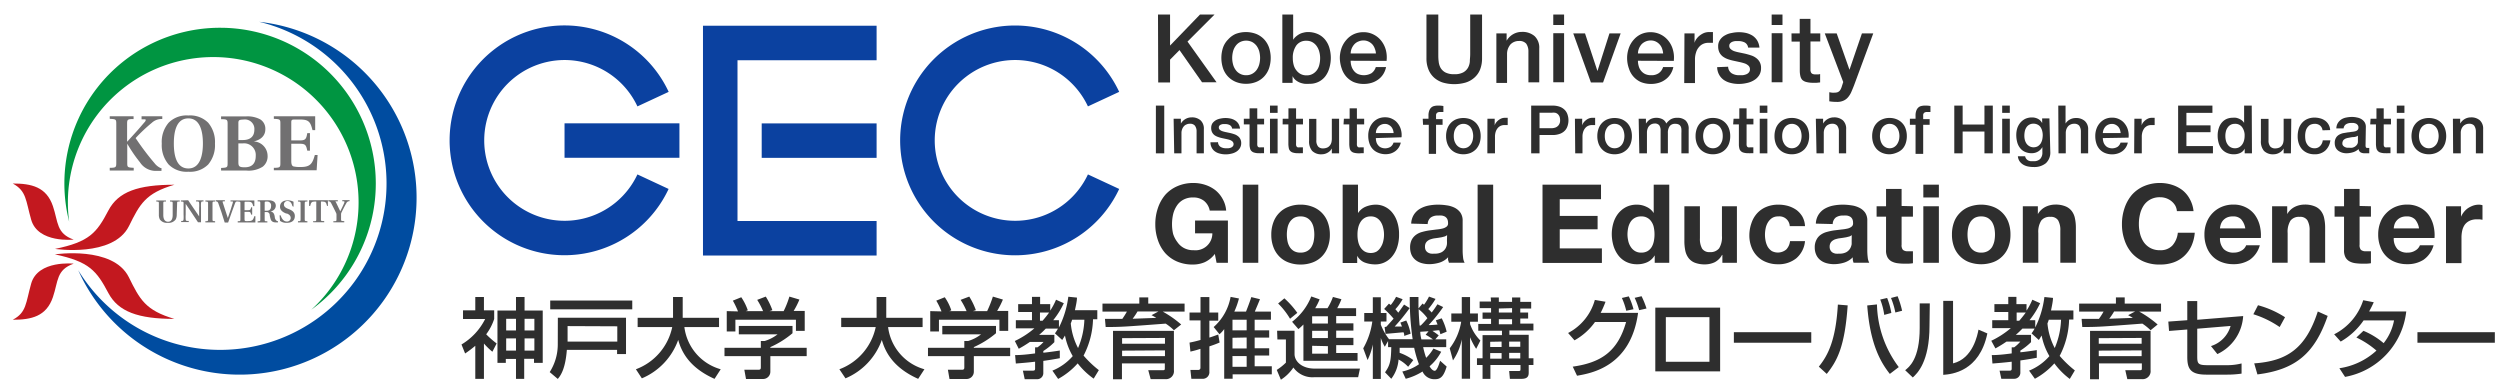 <svg xmlns="http://www.w3.org/2000/svg" viewBox="0 0 344 54" width="344" height="54"><defs><style>.cls-1{fill:#2e2e2e;}.cls-2{fill:#0b41a0;}.cls-3{fill:#004ca0;}.cls-4{fill:#009541;}.cls-5{fill:#c3181f;}.cls-6{fill:#717071;}</style></defs><g id="レイヤー_1" data-name="レイヤー 1"><path class="cls-1" d="M159.34,2H161V6.27L165.12,2h2l-3.72,3.72,4,5.6h-2L162.3,6.89,161,8.21v3.14h-1.63Z"/><path class="cls-1" d="M171.47,11.53a3.63,3.63,0,0,1-1.44-.27,3.08,3.08,0,0,1-1.74-1.86,4.56,4.56,0,0,1,0-2.86A3,3,0,0,1,169,5.42,3.06,3.06,0,0,1,170,4.68a4,4,0,0,1,2.88,0,3.15,3.15,0,0,1,1.07.74,3.31,3.31,0,0,1,.67,1.12,4.56,4.56,0,0,1,0,2.86,3.22,3.22,0,0,1-.67,1.12,3,3,0,0,1-1.07.74A3.63,3.63,0,0,1,171.47,11.53Zm0-1.18a1.69,1.69,0,0,0,.86-.21,1.83,1.83,0,0,0,.6-.54,2.46,2.46,0,0,0,.35-.77,3.58,3.58,0,0,0,.11-.87,3.69,3.69,0,0,0-.11-.86,2.4,2.4,0,0,0-.35-.76,1.94,1.94,0,0,0-.6-.54,1.87,1.87,0,0,0-1.72,0,1.74,1.74,0,0,0-.6.54,2.2,2.2,0,0,0-.35.76,3.69,3.69,0,0,0-.11.86,3.58,3.58,0,0,0,.11.87,2.25,2.25,0,0,0,.35.77,1.65,1.65,0,0,0,.6.54A1.69,1.69,0,0,0,171.47,10.35Z"/><path class="cls-1" d="M176.45,2h1.49V5.47h0a2,2,0,0,1,.38-.44,2.85,2.85,0,0,1,.49-.34,2.07,2.07,0,0,1,.56-.2,2.32,2.32,0,0,1,.58-.08,3.35,3.35,0,0,1,1.39.28,2.78,2.78,0,0,1,1,.77,3.22,3.22,0,0,1,.59,1.15,4.93,4.93,0,0,1,0,2.71,3.46,3.46,0,0,1-.53,1.13,2.63,2.63,0,0,1-.91.78,2.67,2.67,0,0,1-1.29.3,5.34,5.34,0,0,1-.69,0,2.91,2.91,0,0,1-.66-.17,2.33,2.33,0,0,1-.57-.34,1.58,1.58,0,0,1-.42-.55h0v.93h-1.41Zm5.2,6a3.3,3.3,0,0,0-.12-.89,2.31,2.31,0,0,0-.35-.76,1.79,1.79,0,0,0-.59-.54,1.62,1.62,0,0,0-.81-.2,1.64,1.64,0,0,0-1.41.65A2.89,2.89,0,0,0,177.89,8a3.51,3.51,0,0,0,.12.94,2,2,0,0,0,.38.75,1.77,1.77,0,0,0,.59.5,1.71,1.71,0,0,0,.8.18,1.64,1.64,0,0,0,.86-.21,1.79,1.79,0,0,0,.59-.54,2.1,2.1,0,0,0,.32-.75A3.69,3.69,0,0,0,181.65,8Z"/><path class="cls-1" d="M185.85,8.36a2.67,2.67,0,0,0,.11.75,1.87,1.87,0,0,0,.34.64,1.45,1.45,0,0,0,.56.44,2.12,2.12,0,0,0,1.86-.12,1.62,1.62,0,0,0,.59-.84h1.41a2.85,2.85,0,0,1-.4,1,2.63,2.63,0,0,1-.69.72,3,3,0,0,1-.91.45,3.7,3.7,0,0,1-1.05.15,3.65,3.65,0,0,1-1.41-.26,3,3,0,0,1-1-.73,3.14,3.14,0,0,1-.64-1.13A4.61,4.61,0,0,1,184.36,8a4.15,4.15,0,0,1,.23-1.37,3.43,3.43,0,0,1,.66-1.13,3,3,0,0,1,1-.78,3.12,3.12,0,0,1,1.36-.29,2.93,2.93,0,0,1,1.43.34,3.09,3.09,0,0,1,1.05.88,3.52,3.52,0,0,1,.61,1.26,4,4,0,0,1,.09,1.47Zm3.48-1a2.25,2.25,0,0,0-.16-.68,1.78,1.78,0,0,0-.33-.57,1.74,1.74,0,0,0-.53-.39,1.51,1.51,0,0,0-.68-.15,1.64,1.64,0,0,0-.71.14,1.53,1.53,0,0,0-.55.37,2.15,2.15,0,0,0-.37.57,2,2,0,0,0-.15.71Z"/><path class="cls-1" d="M196.28,2h1.63V7.46c0,.31,0,.63.05,1a2.26,2.26,0,0,0,.26.87,1.71,1.71,0,0,0,.65.63,2.52,2.52,0,0,0,1.24.25,2.46,2.46,0,0,0,1.23-.25,1.71,1.71,0,0,0,.65-.63,2.1,2.1,0,0,0,.26-.87c0-.32.05-.64.05-1V2h1.63V8a4.2,4.2,0,0,1-.27,1.57,2.94,2.94,0,0,1-.78,1.11,3.26,3.26,0,0,1-1.21.68,5.68,5.68,0,0,1-3.13,0,3.34,3.34,0,0,1-1.21-.68,3,3,0,0,1-.77-1.11A4,4,0,0,1,196.28,8Z"/><path class="cls-1" d="M205.9,4.6h1.41v1l0,0a2.45,2.45,0,0,1,.89-.89,2.38,2.38,0,0,1,1.21-.32,2.55,2.55,0,0,1,1.75.58,2.18,2.18,0,0,1,.64,1.72v4.64h-1.49V7.1A1.83,1.83,0,0,0,210,6a1.23,1.23,0,0,0-1-.36,1.51,1.51,0,0,0-.68.14,1.46,1.46,0,0,0-.51.37,2.27,2.27,0,0,0-.32.57,2,2,0,0,0-.12.69v4H205.9Z"/><path class="cls-1" d="M213.73,2h1.49V3.44h-1.49Zm0,2.57h1.49v6.75h-1.49Z"/><path class="cls-1" d="M216.48,4.6h1.62l1.71,5.18h0l1.65-5.18H223l-2.42,6.75h-1.67Z"/><path class="cls-1" d="M225.38,8.36a2.67,2.67,0,0,0,.11.75,1.69,1.69,0,0,0,.33.64,1.61,1.61,0,0,0,.56.44,1.86,1.86,0,0,0,.81.16,1.74,1.74,0,0,0,1.05-.28,1.58,1.58,0,0,0,.6-.84h1.41a2.87,2.87,0,0,1-.41,1,2.63,2.63,0,0,1-.69.72,2.87,2.87,0,0,1-.91.45,3.6,3.6,0,0,1-1.05.15,3.65,3.65,0,0,1-1.41-.26,3,3,0,0,1-1-.73,3,3,0,0,1-.64-1.13A4.33,4.33,0,0,1,223.89,8a4.15,4.15,0,0,1,.23-1.37,3.41,3.41,0,0,1,.65-1.13,3.06,3.06,0,0,1,1-.78,3.11,3.11,0,0,1,1.35-.29,3.09,3.09,0,0,1,2.48,1.22,3.36,3.36,0,0,1,.61,1.26,3.8,3.8,0,0,1,.1,1.47Zm3.47-1a2.58,2.58,0,0,0-.15-.68,1.63,1.63,0,0,0-.34-.57,1.69,1.69,0,0,0-.52-.39,1.52,1.52,0,0,0-.69-.15,1.67,1.67,0,0,0-.71.14,1.72,1.72,0,0,0-.55.37,2.12,2.12,0,0,0-.36.57,2,2,0,0,0-.15.71Z"/><path class="cls-1" d="M231.78,4.6h1.39V5.9h0a1.51,1.51,0,0,1,.25-.53,2.32,2.32,0,0,1,.46-.48,2.7,2.7,0,0,1,.59-.35,2,2,0,0,1,.67-.13l.36,0,.2,0V5.89l-.32,0-.32,0a1.71,1.71,0,0,0-.71.15,1.57,1.57,0,0,0-.58.45,1.91,1.91,0,0,0-.39.72,3,3,0,0,0-.15,1v3.22h-1.48Z"/><path class="cls-1" d="M237.79,9.18a1.13,1.13,0,0,0,.5.91,1.9,1.9,0,0,0,1,.26l.48,0a2,2,0,0,0,.5-.12.88.88,0,0,0,.38-.27.64.64,0,0,0,.14-.46.65.65,0,0,0-.21-.47,1.45,1.45,0,0,0-.5-.3,6.9,6.9,0,0,0-.7-.19l-.79-.17a6.87,6.87,0,0,1-.81-.22,2.8,2.8,0,0,1-.69-.35,1.69,1.69,0,0,1-.49-.57,1.81,1.81,0,0,1-.18-.85,1.5,1.5,0,0,1,.27-.92,1.88,1.88,0,0,1,.68-.6,2.66,2.66,0,0,1,.91-.32,4.63,4.63,0,0,1,2,0,3.13,3.13,0,0,1,.86.36,2.2,2.2,0,0,1,.64.65,2.37,2.37,0,0,1,.32,1h-1.56a.92.92,0,0,0-.49-.72,2,2,0,0,0-.88-.18l-.37,0a1.67,1.67,0,0,0-.4.09.81.81,0,0,0-.32.21.48.48,0,0,0-.13.36.55.55,0,0,0,.19.44,1.45,1.45,0,0,0,.49.29,5.47,5.47,0,0,0,.7.18l.81.17c.27.07.54.14.8.23a2.24,2.24,0,0,1,.69.35,1.68,1.68,0,0,1,.5.56,1.66,1.66,0,0,1,.19.84,1.79,1.79,0,0,1-.27,1,2.13,2.13,0,0,1-.72.68,3.07,3.07,0,0,1-1,.38,4.85,4.85,0,0,1-1.06.12,4.43,4.43,0,0,1-1.18-.15,2.8,2.8,0,0,1-.94-.43,2.18,2.18,0,0,1-.62-.73,2.25,2.25,0,0,1-.25-1Z"/><path class="cls-1" d="M243.78,2h1.49V3.44h-1.49Zm0,2.57h1.49v6.75h-1.49Z"/><path class="cls-1" d="M246.51,4.6h1.13v-2h1.48v2h1.35V5.71h-1.35v3.6c0,.16,0,.29,0,.4a1,1,0,0,0,.09.29.44.44,0,0,0,.22.18,1.07,1.07,0,0,0,.39.06h.32a1.18,1.18,0,0,0,.31-.05v1.15l-.48.05a3.91,3.91,0,0,1-.49,0,3.41,3.41,0,0,1-.94-.11A1.23,1.23,0,0,1,248,11a1.15,1.15,0,0,1-.27-.54,3.29,3.29,0,0,1-.08-.74v-4h-1.13Z"/><path class="cls-1" d="M251.09,4.6h1.64l1.76,5h0l1.71-5h1.56l-2.63,7.11c-.12.31-.24.6-.36.88a2.93,2.93,0,0,1-.43.73,1.73,1.73,0,0,1-.63.51,2.08,2.08,0,0,1-1,.19,6,6,0,0,1-1-.08V12.69l.36.06a2,2,0,0,0,.35,0,1.31,1.31,0,0,0,.43-.06.82.82,0,0,0,.28-.19,1.28,1.28,0,0,0,.19-.3,2.49,2.49,0,0,0,.14-.39l.17-.52Z"/><path class="cls-1" d="M159.05,14.53h1.15V21.1h-1.15Z"/><path class="cls-1" d="M161.49,16.34h1V17l0,0a1.75,1.75,0,0,1,.62-.62,1.7,1.7,0,0,1,.86-.23,1.77,1.77,0,0,1,1.23.41,1.54,1.54,0,0,1,.45,1.21V21.1h-1v-3a1.27,1.27,0,0,0-.24-.82.84.84,0,0,0-.69-.25,1,1,0,0,0-.47.1.88.88,0,0,0-.36.26,1.23,1.23,0,0,0-.23.4,1.37,1.37,0,0,0-.09.49V21.1h-1Z"/><path class="cls-1" d="M167.6,19.57a.78.78,0,0,0,.35.64,1.35,1.35,0,0,0,.73.19l.34,0a1.37,1.37,0,0,0,.35-.08.77.77,0,0,0,.27-.19.48.48,0,0,0,.1-.33.51.51,0,0,0-.15-.33,1.09,1.09,0,0,0-.35-.21,4.5,4.5,0,0,0-.5-.13l-.56-.12a3.58,3.58,0,0,1-.56-.16,1.86,1.86,0,0,1-.49-.24,1.19,1.19,0,0,1-.34-.4,1.28,1.28,0,0,1-.13-.61,1.15,1.15,0,0,1,.18-.65,1.62,1.62,0,0,1,.48-.42,2,2,0,0,1,.65-.22,3.18,3.18,0,0,1,.67-.07,3.29,3.29,0,0,1,.71.08,2,2,0,0,1,.6.25,1.44,1.44,0,0,1,.46.46,1.71,1.71,0,0,1,.22.67h-1.09a.64.64,0,0,0-.35-.5,1.38,1.38,0,0,0-.62-.13l-.26,0a1,1,0,0,0-.29.07.55.55,0,0,0-.22.14.37.37,0,0,0-.09.26.39.39,0,0,0,.13.31,1,1,0,0,0,.35.2,4.29,4.29,0,0,0,.49.13l.57.12a5.15,5.15,0,0,1,.56.16,1.51,1.51,0,0,1,.49.25,1.1,1.1,0,0,1,.35.39,1.2,1.2,0,0,1,.14.59,1.29,1.29,0,0,1-.2.72,1.54,1.54,0,0,1-.5.48,2.14,2.14,0,0,1-.68.26,3.2,3.2,0,0,1-.75.09,3.09,3.09,0,0,1-.83-.11,1.82,1.82,0,0,1-.66-.3,1.38,1.38,0,0,1-.44-.52,1.51,1.51,0,0,1-.17-.73Z"/><path class="cls-1" d="M171.15,16.34h.79V14.91H173v1.43h.94v.78H173v2.54a2.53,2.53,0,0,0,0,.29.59.59,0,0,0,.06.2.33.33,0,0,0,.16.12.67.67,0,0,0,.27,0h.22a.78.78,0,0,0,.22,0v.81l-.34,0a1.88,1.88,0,0,1-.34,0,2,2,0,0,1-.66-.08.83.83,0,0,1-.4-.23.69.69,0,0,1-.19-.38,2.06,2.06,0,0,1-.06-.52V17.12h-.79Z"/><path class="cls-1" d="M174.75,14.53h1.05v1h-1.05Zm0,1.81h1.05V21.1h-1.05Z"/><path class="cls-1" d="M176.5,16.34h.79V14.91h1.05v1.43h.95v.78h-.95v2.54a2.53,2.53,0,0,0,0,.29.43.43,0,0,0,.07.2.26.26,0,0,0,.15.12.72.72,0,0,0,.28,0h.22l.22,0v.81l-.34,0a1.94,1.94,0,0,1-.34,0,2.08,2.08,0,0,1-.67-.08.83.83,0,0,1-.4-.23.76.76,0,0,1-.19-.38,3.73,3.73,0,0,1-.06-.52V17.12h-.79Z"/><path class="cls-1" d="M184.26,21.1h-1v-.67h0a1.41,1.41,0,0,1-.58.58,1.59,1.59,0,0,1-.78.22,1.74,1.74,0,0,1-1.35-.47,2,2,0,0,1-.42-1.4v-3h1v2.92a1.29,1.29,0,0,0,.24.88.87.87,0,0,0,.67.26,1.46,1.46,0,0,0,.55-.1A.92.92,0,0,0,183,20a1.08,1.08,0,0,0,.2-.4,2.18,2.18,0,0,0,.06-.52V16.34h1Z"/><path class="cls-1" d="M184.92,16.34h.79V14.91h1v1.43h1v.78h-1v2.54a2.53,2.53,0,0,0,0,.29.43.43,0,0,0,.07.2.26.26,0,0,0,.15.12.7.7,0,0,0,.27,0h.23l.22,0v.81l-.34,0a2.86,2.86,0,0,1-1-.06.83.83,0,0,1-.4-.23.76.76,0,0,1-.19-.38,3.73,3.73,0,0,1-.06-.52V17.12h-.79Z"/><path class="cls-1" d="M189.32,19a1.88,1.88,0,0,0,.07.53,1.21,1.21,0,0,0,.24.45,1,1,0,0,0,.39.31,1.44,1.44,0,0,0,1.31-.08,1.14,1.14,0,0,0,.42-.59h1a2.11,2.11,0,0,1-.29.69,2,2,0,0,1-.49.51,2.24,2.24,0,0,1-.64.31A2.62,2.62,0,0,1,189.6,21a2,2,0,0,1-.73-.51,2.16,2.16,0,0,1-.45-.8,3.2,3.2,0,0,1-.15-1,2.85,2.85,0,0,1,.16-1,2.53,2.53,0,0,1,.46-.8,2.3,2.3,0,0,1,.72-.55,2.26,2.26,0,0,1,1-.2,2.05,2.05,0,0,1,1,.24,2,2,0,0,1,.74.62,2.38,2.38,0,0,1,.43.89,2.72,2.72,0,0,1,.07,1Zm2.44-.69a1.58,1.58,0,0,0-.1-.48,1.33,1.33,0,0,0-.24-.4,1.26,1.26,0,0,0-.37-.27,1,1,0,0,0-.48-.11,1.15,1.15,0,0,0-.5.1,1.16,1.16,0,0,0-.39.26,1.53,1.53,0,0,0-.26.4,1.39,1.39,0,0,0-.1.5Z"/><path class="cls-1" d="M195.77,16.34h.79v-.4a1.9,1.9,0,0,1,.11-.73,1.05,1.05,0,0,1,.29-.43.91.91,0,0,1,.42-.2,2,2,0,0,1,.49-.05,3.28,3.28,0,0,1,.74.06v.82l-.22,0h-.27a.61.61,0,0,0-.36.1.44.44,0,0,0-.16.39v.49h.9v.78h-.9v4h-1v-4h-.79Z"/><path class="cls-1" d="M201.36,21.23a2.73,2.73,0,0,1-1-.19,2.14,2.14,0,0,1-.75-.52,2.24,2.24,0,0,1-.47-.79,3,3,0,0,1-.16-1,3,3,0,0,1,.16-1,2.16,2.16,0,0,1,1.22-1.31,2.83,2.83,0,0,1,2,0,2.34,2.34,0,0,1,.75.52,2.3,2.3,0,0,1,.47.79,3,3,0,0,1,.16,1,3,3,0,0,1-.16,1,2.4,2.4,0,0,1-.47.79,2.34,2.34,0,0,1-.75.52A2.73,2.73,0,0,1,201.36,21.23Zm0-.83a1.23,1.23,0,0,0,.61-.15,1.31,1.31,0,0,0,.42-.39,1.7,1.7,0,0,0,.24-.53,2.57,2.57,0,0,0,.08-.62,2.47,2.47,0,0,0-.08-.6,1.56,1.56,0,0,0-.24-.54,1.18,1.18,0,0,0-.42-.38,1.23,1.23,0,0,0-.61-.15,1.22,1.22,0,0,0-1,.53,1.79,1.79,0,0,0-.25.54,2.46,2.46,0,0,0-.07.6,2.56,2.56,0,0,0,.07.62,2,2,0,0,0,.25.53,1.31,1.31,0,0,0,.42.39A1.17,1.17,0,0,0,201.36,20.4Z"/><path class="cls-1" d="M204.67,16.34h1v.92h0a1.09,1.09,0,0,1,.18-.38,2,2,0,0,1,.32-.33,1.79,1.79,0,0,1,.42-.25,1.31,1.31,0,0,1,.47-.09h.25l.15,0v1l-.23,0H207a1.18,1.18,0,0,0-.5.1,1.14,1.14,0,0,0-.41.31,1.56,1.56,0,0,0-.28.51,2.19,2.19,0,0,0-.1.7V21.1h-1.05Z"/><path class="cls-1" d="M210.69,14.53h2.89a2.89,2.89,0,0,1,1.15.2,1.82,1.82,0,0,1,.68.51,1.69,1.69,0,0,1,.32.66,2.46,2.46,0,0,1,0,1.32,1.76,1.76,0,0,1-.32.66,1.8,1.8,0,0,1-.68.5,2.89,2.89,0,0,1-1.15.2h-1.74V21.1h-1.15Zm1.15,3.11h1.68a1.44,1.44,0,0,0,.4-.06.91.91,0,0,0,.37-.18.89.89,0,0,0,.27-.33,1,1,0,0,0,.11-.52,1.36,1.36,0,0,0-.09-.53,1,1,0,0,0-.25-.34.86.86,0,0,0-.36-.17,2,2,0,0,0-.43,0h-1.7Z"/><path class="cls-1" d="M216.71,16.34h1v.92h0a1.09,1.09,0,0,1,.18-.38,1.42,1.42,0,0,1,.32-.33,1.46,1.46,0,0,1,.42-.25,1.25,1.25,0,0,1,.46-.09h.26l.14,0v1l-.23,0h-.22a1.18,1.18,0,0,0-.5.1,1.14,1.14,0,0,0-.41.31,1.56,1.56,0,0,0-.28.51,2.19,2.19,0,0,0-.1.7V21.1h-1Z"/><path class="cls-1" d="M222.17,21.23a2.73,2.73,0,0,1-1-.19,2.14,2.14,0,0,1-.75-.52,2.24,2.24,0,0,1-.47-.79,3,3,0,0,1-.16-1,3,3,0,0,1,.16-1,2.16,2.16,0,0,1,1.22-1.31,2.83,2.83,0,0,1,2,0,2.34,2.34,0,0,1,.75.52,2.16,2.16,0,0,1,.47.79,3,3,0,0,1,.16,1,3,3,0,0,1-.16,1,2.24,2.24,0,0,1-.47.79,2.34,2.34,0,0,1-.75.52A2.73,2.73,0,0,1,222.17,21.23Zm0-.83a1.23,1.23,0,0,0,.61-.15,1.31,1.31,0,0,0,.42-.39,1.7,1.7,0,0,0,.24-.53,2.57,2.57,0,0,0,.08-.62,2.47,2.47,0,0,0-.08-.6,1.56,1.56,0,0,0-.24-.54,1.18,1.18,0,0,0-.42-.38,1.23,1.23,0,0,0-.61-.15,1.2,1.2,0,0,0-.61.15,1.18,1.18,0,0,0-.42.38,1.79,1.79,0,0,0-.25.54,2.46,2.46,0,0,0-.07.6,2.56,2.56,0,0,0,.07.62,2,2,0,0,0,.25.53,1.31,1.31,0,0,0,.42.39A1.2,1.2,0,0,0,222.17,20.4Z"/><path class="cls-1" d="M225.48,16.34h1V17h0a4,4,0,0,1,.26-.32,1.26,1.26,0,0,1,.31-.25,1.38,1.38,0,0,1,.39-.16,1.9,1.9,0,0,1,.5-.06,1.86,1.86,0,0,1,.81.19,1.12,1.12,0,0,1,.53.6,2.23,2.23,0,0,1,.61-.58,1.71,1.71,0,0,1,.88-.21,1.69,1.69,0,0,1,1.17.37,1.56,1.56,0,0,1,.42,1.23V21.1h-1V18.32a4.27,4.27,0,0,0,0-.52,1,1,0,0,0-.1-.41.62.62,0,0,0-.27-.26,1,1,0,0,0-.47-.09.9.9,0,0,0-.78.33,1.57,1.57,0,0,0-.24.94V21.1h-1V18a1.3,1.3,0,0,0-.18-.75.75.75,0,0,0-.66-.25,1,1,0,0,0-.95.71,1.42,1.42,0,0,0-.09.52V21.1h-1.05Z"/><path class="cls-1" d="M235.7,21.23a2.64,2.64,0,0,1-1-.19,2.28,2.28,0,0,1-.76-.52,2.4,2.4,0,0,1-.47-.79,3,3,0,0,1-.16-1,3,3,0,0,1,.16-1,2.14,2.14,0,0,1,1.23-1.31,2.46,2.46,0,0,1,1-.19,2.54,2.54,0,0,1,1,.19,2.16,2.16,0,0,1,1.22,1.31,3,3,0,0,1,.16,1,3,3,0,0,1-.16,1,2.24,2.24,0,0,1-.47.79,2.14,2.14,0,0,1-.75.52A2.73,2.73,0,0,1,235.7,21.23Zm0-.83a1.2,1.2,0,0,0,.61-.15,1.31,1.31,0,0,0,.42-.39,2,2,0,0,0,.25-.53,2.56,2.56,0,0,0,.07-.62,2.46,2.46,0,0,0-.07-.6,1.79,1.79,0,0,0-.25-.54,1.18,1.18,0,0,0-.42-.38,1.2,1.2,0,0,0-.61-.15,1.23,1.23,0,0,0-.61.15,1.18,1.18,0,0,0-.42.38,1.56,1.56,0,0,0-.24.54,2.47,2.47,0,0,0-.08.6,2.57,2.57,0,0,0,.08.62,1.7,1.7,0,0,0,.24.53,1.31,1.31,0,0,0,.42.39A1.23,1.23,0,0,0,235.7,20.4Z"/><path class="cls-1" d="M238.54,16.34h.79V14.91h1v1.43h.94v.78h-.94v2.54a2.53,2.53,0,0,0,0,.29.59.59,0,0,0,.06.2.35.35,0,0,0,.15.12.72.72,0,0,0,.28,0h.22a.78.78,0,0,0,.22,0v.81l-.34,0a1.88,1.88,0,0,1-.34,0,2.12,2.12,0,0,1-.67-.08.8.8,0,0,1-.39-.23.69.69,0,0,1-.19-.38,2.06,2.06,0,0,1-.06-.52V17.12h-.79Z"/><path class="cls-1" d="M242.14,14.53h1.05v1h-1.05Zm0,1.81h1.05V21.1h-1.05Z"/><path class="cls-1" d="M246.55,21.23a2.73,2.73,0,0,1-1-.19,2.14,2.14,0,0,1-.75-.52,2.24,2.24,0,0,1-.47-.79,3,3,0,0,1-.16-1,3,3,0,0,1,.16-1,2.16,2.16,0,0,1,1.22-1.31,2.54,2.54,0,0,1,1-.19,2.46,2.46,0,0,1,1,.19,2.14,2.14,0,0,1,1.23,1.31,3,3,0,0,1,.16,1,3,3,0,0,1-.16,1,2.4,2.4,0,0,1-.47.79,2.28,2.28,0,0,1-.76.52A2.64,2.64,0,0,1,246.55,21.23Zm0-.83a1.23,1.23,0,0,0,.61-.15,1.31,1.31,0,0,0,.42-.39,1.7,1.7,0,0,0,.24-.53,2.57,2.57,0,0,0,.08-.62,2.47,2.47,0,0,0-.08-.6,1.56,1.56,0,0,0-.24-.54,1.18,1.18,0,0,0-.42-.38,1.23,1.23,0,0,0-.61-.15,1.22,1.22,0,0,0-1,.53,1.79,1.79,0,0,0-.25.54,2.46,2.46,0,0,0-.07.6,2.56,2.56,0,0,0,.07.62,2,2,0,0,0,.25.53,1.31,1.31,0,0,0,.42.39A1.17,1.17,0,0,0,246.55,20.4Z"/><path class="cls-1" d="M249.86,16.34h1V17l0,0a1.7,1.7,0,0,1,.63-.62,1.67,1.67,0,0,1,.85-.23,1.8,1.8,0,0,1,1.24.41,1.54,1.54,0,0,1,.45,1.21V21.1h-1v-3a1.27,1.27,0,0,0-.24-.82.87.87,0,0,0-.69-.25,1.06,1.06,0,0,0-.48.1,1,1,0,0,0-.36.26,1.44,1.44,0,0,0-.23.4,1.62,1.62,0,0,0-.08.49V21.1h-1Z"/><path class="cls-1" d="M260,21.23a2.64,2.64,0,0,1-1-.19,2.28,2.28,0,0,1-.76-.52,2.4,2.4,0,0,1-.47-.79,3,3,0,0,1-.16-1,3,3,0,0,1,.16-1,2.14,2.14,0,0,1,1.23-1.31,2.46,2.46,0,0,1,1-.19,2.54,2.54,0,0,1,1,.19,2.14,2.14,0,0,1,.75.52,2,2,0,0,1,.47.79,3,3,0,0,1,.16,1,3,3,0,0,1-.16,1,2.1,2.1,0,0,1-.47.79A2.14,2.14,0,0,1,261,21,2.73,2.73,0,0,1,260,21.23Zm0-.83a1.17,1.17,0,0,0,.61-.15,1.31,1.31,0,0,0,.42-.39,2,2,0,0,0,.25-.53,2.57,2.57,0,0,0,.08-.62,2.47,2.47,0,0,0-.08-.6,1.79,1.79,0,0,0-.25-.54,1.22,1.22,0,0,0-1-.53,1.16,1.16,0,0,0-.6.15,1.13,1.13,0,0,0-.43.38,1.56,1.56,0,0,0-.24.54,2.47,2.47,0,0,0-.08.6,2.57,2.57,0,0,0,.08.62,1.7,1.7,0,0,0,.24.53,1.24,1.24,0,0,0,.43.39A1.16,1.16,0,0,0,260,20.4Z"/><path class="cls-1" d="M262.8,16.34h.78v-.4a1.9,1.9,0,0,1,.11-.73,1.05,1.05,0,0,1,.29-.43.91.91,0,0,1,.42-.2,2,2,0,0,1,.49-.05,3.22,3.22,0,0,1,.74.06v.82l-.22,0h-.27a.61.61,0,0,0-.36.1.43.43,0,0,0-.15.39v.49h.89v.78h-.89v4h-1.05v-4h-.78Z"/><path class="cls-1" d="M268.91,14.53h1.15v2.61h3V14.53h1.15V21.1h-1.15v-3h-3v3h-1.15Z"/><path class="cls-1" d="M275.5,14.53h1.05v1H275.5Zm0,1.81h1.05V21.1H275.5Z"/><path class="cls-1" d="M282.12,20.85a2,2,0,0,1-.6,1.6,2.51,2.51,0,0,1-1.73.53,3.51,3.51,0,0,1-.72-.07,2.07,2.07,0,0,1-.67-.25,1.69,1.69,0,0,1-.5-.46,1.49,1.49,0,0,1-.24-.7h1a.75.75,0,0,0,.16.36.92.92,0,0,0,.26.22,1.13,1.13,0,0,0,.34.1l.38,0a1.21,1.21,0,0,0,.93-.31,1.25,1.25,0,0,0,.3-.9v-.73h0a1.64,1.64,0,0,1-1.43.84,2.21,2.21,0,0,1-1-.2,1.75,1.75,0,0,1-.66-.54,2.19,2.19,0,0,1-.38-.8,3.74,3.74,0,0,1-.12-1,3.09,3.09,0,0,1,.14-.91,2.38,2.38,0,0,1,.43-.76,2.16,2.16,0,0,1,.67-.52,2.21,2.21,0,0,1,.91-.19,1.78,1.78,0,0,1,.83.19,1.32,1.32,0,0,1,.58.59h0v-.65h1Zm-2.32-.58a1.2,1.2,0,0,0,.59-.14,1.32,1.32,0,0,0,.4-.38,1.91,1.91,0,0,0,.22-.53,3.17,3.17,0,0,0,.07-.61A2.33,2.33,0,0,0,281,18a1.62,1.62,0,0,0-.22-.5,1,1,0,0,0-.4-.35,1.18,1.18,0,0,0-.58-.13,1.08,1.08,0,0,0-.59.15,1.09,1.09,0,0,0-.39.38,1.55,1.55,0,0,0-.21.53,3.05,3.05,0,0,0-.06.6,2.22,2.22,0,0,0,.07.57,1.62,1.62,0,0,0,.22.5,1.22,1.22,0,0,0,.39.36A1.15,1.15,0,0,0,279.8,20.27Z"/><path class="cls-1" d="M283.22,14.53h1V17h0a1.49,1.49,0,0,1,.57-.54,1.66,1.66,0,0,1,.85-.22,1.77,1.77,0,0,1,1.23.41,1.51,1.51,0,0,1,.46,1.21V21.1h-1v-3a1.4,1.4,0,0,0-.24-.82.87.87,0,0,0-.69-.25,1.06,1.06,0,0,0-.48.1,1,1,0,0,0-.36.26,1.44,1.44,0,0,0-.23.4,1.62,1.62,0,0,0-.08.49V21.1h-1Z"/><path class="cls-1" d="M289.35,19a1.89,1.89,0,0,0,.08.53,1.21,1.21,0,0,0,.24.45,1,1,0,0,0,.39.31,1.44,1.44,0,0,0,1.31-.08,1.14,1.14,0,0,0,.42-.59h1a2.11,2.11,0,0,1-.29.69,2,2,0,0,1-.49.51,2.24,2.24,0,0,1-.64.31,2.62,2.62,0,0,1-1.73-.08,2,2,0,0,1-.73-.51,2.16,2.16,0,0,1-.45-.8,3.2,3.2,0,0,1-.15-1,2.85,2.85,0,0,1,.16-1,2.36,2.36,0,0,1,.46-.8,2.3,2.3,0,0,1,.72-.55,2.26,2.26,0,0,1,1-.2,2.05,2.05,0,0,1,1,.24,2,2,0,0,1,.74.62,2.38,2.38,0,0,1,.43.89,2.72,2.72,0,0,1,.07,1Zm2.45-.69a2,2,0,0,0-.1-.48,1.33,1.33,0,0,0-.24-.4,1.26,1.26,0,0,0-.37-.27,1,1,0,0,0-.48-.11,1.22,1.22,0,0,0-.51.1,1.12,1.12,0,0,0-.38.26,1.53,1.53,0,0,0-.26.4,1.65,1.65,0,0,0-.11.5Z"/><path class="cls-1" d="M293.69,16.34h1v.92h0a1.09,1.09,0,0,1,.18-.38,2,2,0,0,1,.32-.33,1.79,1.79,0,0,1,.42-.25,1.27,1.27,0,0,1,.47-.09h.25l.15,0v1l-.23,0H296a1.25,1.25,0,0,0-.51.1,1.35,1.35,0,0,0-.41.31,1.76,1.76,0,0,0-.27.51,2.19,2.19,0,0,0-.1.7V21.1h-1.05Z"/><path class="cls-1" d="M299.71,14.53h4.72v1h-3.58v1.72h3.32v.94h-3.32V20.1h3.65v1h-4.79Z"/><path class="cls-1" d="M309.87,21.1h-1v-.65h0a1.25,1.25,0,0,1-.62.6,2.06,2.06,0,0,1-.85.18,2.28,2.28,0,0,1-1-.2,2,2,0,0,1-.7-.54,2.38,2.38,0,0,1-.41-.81,3.48,3.48,0,0,1-.14-1,3.17,3.17,0,0,1,.18-1.12,2.16,2.16,0,0,1,.46-.77,1.85,1.85,0,0,1,.66-.45,2.22,2.22,0,0,1,.76-.14,3.42,3.42,0,0,1,.45,0,2.06,2.06,0,0,1,.44.14,1.67,1.67,0,0,1,.39.23,1.38,1.38,0,0,1,.3.34h0V14.53h1.05Zm-3.66-2.33a2.47,2.47,0,0,0,.08.6,1.55,1.55,0,0,0,.24.52,1.13,1.13,0,0,0,.41.37,1.2,1.2,0,0,0,.59.14,1.16,1.16,0,0,0,.6-.15,1.27,1.27,0,0,0,.41-.39,1.7,1.7,0,0,0,.24-.53,2.57,2.57,0,0,0,.08-.62,1.92,1.92,0,0,0-.36-1.23,1.16,1.16,0,0,0-1-.44,1.14,1.14,0,0,0-1,.55,1.43,1.43,0,0,0-.23.55A2.59,2.59,0,0,0,306.21,18.77Z"/><path class="cls-1" d="M315.23,21.1h-1v-.67h0a1.41,1.41,0,0,1-.58.58,1.59,1.59,0,0,1-.78.22,1.74,1.74,0,0,1-1.35-.47,2,2,0,0,1-.42-1.4v-3h1.05v2.92a1.29,1.29,0,0,0,.24.88.87.87,0,0,0,.67.26,1.46,1.46,0,0,0,.55-.1.92.92,0,0,0,.36-.28,1.08,1.08,0,0,0,.2-.4,2.18,2.18,0,0,0,.06-.52V16.34h1.05Z"/><path class="cls-1" d="M319.58,17.93a1,1,0,0,0-.36-.67,1.13,1.13,0,0,0-.73-.22,1.38,1.38,0,0,0-.43.07.9.9,0,0,0-.42.26,1.46,1.46,0,0,0-.33.52,2.67,2.67,0,0,0-.12.88,3,3,0,0,0,.06.59,1.53,1.53,0,0,0,.23.52,1.14,1.14,0,0,0,1,.52,1,1,0,0,0,.75-.29,1.31,1.31,0,0,0,.38-.8h1.05a2.3,2.3,0,0,1-.71,1.42,2.13,2.13,0,0,1-1.47.5,2.5,2.5,0,0,1-1-.19,2.16,2.16,0,0,1-.73-.52,2.29,2.29,0,0,1-.44-.78,3,3,0,0,1-.15-1,3.55,3.55,0,0,1,.14-1,2.25,2.25,0,0,1,.45-.82,2,2,0,0,1,.73-.54,2.47,2.47,0,0,1,1-.2,2.9,2.9,0,0,1,.79.11,2,2,0,0,1,.66.31,1.72,1.72,0,0,1,.7,1.3Z"/><path class="cls-1" d="M325.5,20a.56.56,0,0,0,.05.27.22.22,0,0,0,.2.09h.11l.15,0v.73l-.14,0-.18,0-.19,0h-.15a1.08,1.08,0,0,1-.54-.13.65.65,0,0,1-.27-.45,1.9,1.9,0,0,1-.77.44,3.16,3.16,0,0,1-.88.14,2.11,2.11,0,0,1-.62-.09,1.81,1.81,0,0,1-.52-.26,1.26,1.26,0,0,1-.36-.43,1.48,1.48,0,0,1-.13-.61,1.37,1.37,0,0,1,.16-.72,1.16,1.16,0,0,1,.42-.43,2,2,0,0,1,.59-.23l.66-.11c.19,0,.37-.06.54-.07a2.56,2.56,0,0,0,.46-.08.66.66,0,0,0,.31-.17.46.46,0,0,0,.12-.35.52.52,0,0,0-.1-.33.68.68,0,0,0-.24-.2,1.35,1.35,0,0,0-.32-.09l-.33,0a1.33,1.33,0,0,0-.72.18.76.76,0,0,0-.33.57h-1a1.48,1.48,0,0,1,.22-.76,1.64,1.64,0,0,1,.49-.49,1.86,1.86,0,0,1,.67-.25,4,4,0,0,1,.78-.08,3.25,3.25,0,0,1,.69.08,1.79,1.79,0,0,1,.61.23,1.39,1.39,0,0,1,.44.43,1.19,1.19,0,0,1,.16.64Zm-1.05-1.33a1.18,1.18,0,0,1-.59.19c-.23,0-.46.06-.69.1a1.77,1.77,0,0,0-.33.08.87.87,0,0,0-.27.14.48.48,0,0,0-.19.23.71.71,0,0,0-.07.34.41.41,0,0,0,.1.29.72.72,0,0,0,.24.19,1.09,1.09,0,0,0,.32.1l.31,0a1.72,1.72,0,0,0,.37,0,1.16,1.16,0,0,0,.38-.15,1,1,0,0,0,.3-.29.69.69,0,0,0,.12-.41Z"/><path class="cls-1" d="M326.19,16.34H327V14.91h1v1.43h1v.78h-1v2.54a2.33,2.33,0,0,0,0,.29.43.43,0,0,0,.06.2.26.26,0,0,0,.15.12.72.72,0,0,0,.28,0h.22a.83.83,0,0,0,.22,0v.81l-.34,0a1.88,1.88,0,0,1-.34,0,2.08,2.08,0,0,1-.67-.08.75.75,0,0,1-.39-.23.77.77,0,0,1-.2-.38,3.73,3.73,0,0,1-.06-.52V17.12h-.79Z"/><path class="cls-1" d="M329.8,14.53h1.05v1H329.8Zm0,1.81h1.05V21.1H329.8Z"/><path class="cls-1" d="M334.21,21.23a2.69,2.69,0,0,1-1-.19,2.28,2.28,0,0,1-.76-.52,2.4,2.4,0,0,1-.47-.79,3.3,3.3,0,0,1-.16-1,3.22,3.22,0,0,1,.16-1,2.14,2.14,0,0,1,1.23-1.31,2.81,2.81,0,0,1,2,0,2.14,2.14,0,0,1,1.23,1.31,3.22,3.22,0,0,1,.16,1,3.3,3.3,0,0,1-.16,1,2.4,2.4,0,0,1-.47.79,2.28,2.28,0,0,1-.76.52A2.67,2.67,0,0,1,334.21,21.23Zm0-.83a1.16,1.16,0,0,0,.6-.15,1.45,1.45,0,0,0,.43-.39,1.7,1.7,0,0,0,.24-.53,2.57,2.57,0,0,0,.08-.62,2.47,2.47,0,0,0-.08-.6,1.56,1.56,0,0,0-.24-.54,1.3,1.3,0,0,0-.43-.38,1.16,1.16,0,0,0-.6-.15,1.17,1.17,0,0,0-.61.15,1.3,1.3,0,0,0-.43.38,1.56,1.56,0,0,0-.24.54,2.47,2.47,0,0,0-.08.6,2.57,2.57,0,0,0,.08.62,1.7,1.7,0,0,0,.24.53,1.45,1.45,0,0,0,.43.39A1.17,1.17,0,0,0,334.21,20.4Z"/><path class="cls-1" d="M337.52,16.34h1V17l0,0a1.75,1.75,0,0,1,.62-.62,1.7,1.7,0,0,1,.86-.23,1.77,1.77,0,0,1,1.23.41,1.54,1.54,0,0,1,.45,1.21V21.1h-1v-3a1.4,1.4,0,0,0-.24-.82.87.87,0,0,0-.69-.25,1.06,1.06,0,0,0-.48.1,1,1,0,0,0-.36.26,1.23,1.23,0,0,0-.23.4,1.36,1.36,0,0,0-.08.49V21.1h-1.05Z"/><path class="cls-1" d="M165.76,36.08a4.06,4.06,0,0,1-1.55.32A5.4,5.4,0,0,1,162,36a4.69,4.69,0,0,1-1.67-1.18,5.21,5.21,0,0,1-1-1.77,6.53,6.53,0,0,1-.36-2.19,6.79,6.79,0,0,1,.36-2.24,5.55,5.55,0,0,1,1-1.8,4.74,4.74,0,0,1,1.67-1.2,5.4,5.4,0,0,1,2.22-.44,5.1,5.1,0,0,1,1.6.25,4.55,4.55,0,0,1,1.4.73,3.94,3.94,0,0,1,1,1.19,3.85,3.85,0,0,1,.5,1.63h-2.26a2.25,2.25,0,0,0-.81-1.36,2.37,2.37,0,0,0-1.46-.45,2.73,2.73,0,0,0-1.36.31,2.47,2.47,0,0,0-.9.83,3.7,3.7,0,0,0-.51,1.18,6.19,6.19,0,0,0-.15,1.37,5.81,5.81,0,0,0,.15,1.32A3.63,3.63,0,0,0,162,33.3a2.54,2.54,0,0,0,.9.82,2.73,2.73,0,0,0,1.36.31,2.32,2.32,0,0,0,2.56-2.32h-2.38V30.35h4.52v5.81H167.4l-.24-1.22A3.61,3.61,0,0,1,165.76,36.08Z"/><path class="cls-1" d="M173.14,25.41V36.16H171V25.41Z"/><path class="cls-1" d="M175.22,30.58a3.55,3.55,0,0,1,.81-1.29,3.46,3.46,0,0,1,1.27-.83,4.33,4.33,0,0,1,1.65-.3,4.44,4.44,0,0,1,1.67.3,3.55,3.55,0,0,1,2.08,2.12,4.81,4.81,0,0,1,.29,1.7A4.7,4.7,0,0,1,182.7,34a3.63,3.63,0,0,1-.81,1.29,3.52,3.52,0,0,1-1.27.82,4.64,4.64,0,0,1-1.67.29,4.53,4.53,0,0,1-1.65-.29,3.44,3.44,0,0,1-1.27-.82,3.63,3.63,0,0,1-.81-1.29,4.7,4.7,0,0,1-.29-1.68A4.81,4.81,0,0,1,175.22,30.58Zm1.94,2.61a2.42,2.42,0,0,0,.31.8,1.73,1.73,0,0,0,.58.56,1.76,1.76,0,0,0,.9.21,1.8,1.8,0,0,0,.91-.21,1.59,1.59,0,0,0,.59-.56,2.42,2.42,0,0,0,.31-.8,4.7,4.7,0,0,0,0-1.83,2.27,2.27,0,0,0-.31-.8,1.7,1.7,0,0,0-.59-.57,1.8,1.8,0,0,0-.91-.21,1.76,1.76,0,0,0-.9.21,1.86,1.86,0,0,0-.58.57,2.27,2.27,0,0,0-.31.8,4.7,4.7,0,0,0,0,1.83Z"/><path class="cls-1" d="M186.86,25.41v3.91h0a2.34,2.34,0,0,1,1.06-.88,3.72,3.72,0,0,1,1.4-.28,2.85,2.85,0,0,1,1.16.25,3,3,0,0,1,1,.73,3.85,3.85,0,0,1,.74,1.28,5.3,5.3,0,0,1,.29,1.84,5.4,5.4,0,0,1-.29,1.85,3.9,3.9,0,0,1-.74,1.27,2.95,2.95,0,0,1-2.19,1,4.11,4.11,0,0,1-1.54-.27,2,2,0,0,1-1-.92h0v1h-2V25.41Zm3.46,5.92a2.5,2.5,0,0,0-.33-.8,1.73,1.73,0,0,0-.56-.55,1.54,1.54,0,0,0-.82-.2,1.56,1.56,0,0,0-.82.2,1.66,1.66,0,0,0-.57.55,2.5,2.5,0,0,0-.33.8,4.13,4.13,0,0,0-.1,1,4.08,4.08,0,0,0,.1.93,2.5,2.5,0,0,0,.33.8,1.76,1.76,0,0,0,.57.55,1.66,1.66,0,0,0,.82.2,1.63,1.63,0,0,0,.82-.2A1.83,1.83,0,0,0,190,34a2.5,2.5,0,0,0,.33-.8,3.59,3.59,0,0,0,.11-.93A3.64,3.64,0,0,0,190.32,31.33Z"/><path class="cls-1" d="M194.18,30.77a2.49,2.49,0,0,1,.38-1.25,2.57,2.57,0,0,1,.84-.8,3.86,3.86,0,0,1,1.15-.43,7.05,7.05,0,0,1,1.29-.13,8,8,0,0,1,1.19.09,3.52,3.52,0,0,1,1.1.32,2.21,2.21,0,0,1,.81.67,1.9,1.9,0,0,1,.32,1.14v4.05a8.19,8.19,0,0,0,.06,1,1.82,1.82,0,0,0,.21.72h-2.17c0-.12-.07-.24-.1-.37s0-.25,0-.38a2.79,2.79,0,0,1-1.2.74,4.93,4.93,0,0,1-1.42.21,3.84,3.84,0,0,1-1-.14,2.37,2.37,0,0,1-.84-.42,2,2,0,0,1-.57-.72,2.54,2.54,0,0,1-.2-1,2.32,2.32,0,0,1,.23-1.09,2,2,0,0,1,.61-.69,2.48,2.48,0,0,1,.84-.38,7.82,7.82,0,0,1,1-.21l.94-.12a5.58,5.58,0,0,0,.83-.13,1.49,1.49,0,0,0,.58-.27.56.56,0,0,0,.19-.5,1.22,1.22,0,0,0-.11-.55.93.93,0,0,0-.3-.32,1.43,1.43,0,0,0-.44-.15,4.45,4.45,0,0,0-.53,0,1.63,1.63,0,0,0-1,.27,1.21,1.21,0,0,0-.42.9Zm4.94,1.58a1,1,0,0,1-.34.19l-.43.11-.49.08-.52.07a3.59,3.59,0,0,0-.47.12,1.32,1.32,0,0,0-.41.21,1,1,0,0,0-.28.32,1.06,1.06,0,0,0-.1.5,1,1,0,0,0,.1.48.86.86,0,0,0,.29.31,1.31,1.31,0,0,0,.42.16,2.74,2.74,0,0,0,.5,0,1.9,1.9,0,0,0,1-.21,1.44,1.44,0,0,0,.51-.5,1.58,1.58,0,0,0,.2-.6,3.28,3.28,0,0,0,0-.48Z"/><path class="cls-1" d="M205.46,25.41V36.16h-2.14V25.41Z"/><path class="cls-1" d="M220.3,25.41v2h-5.68v2.3h5.21v1.84h-5.21v2.63h5.8v2h-8.17V25.41Z"/><path class="cls-1" d="M227.66,35.17a2.25,2.25,0,0,1-1,.91,3.24,3.24,0,0,1-1.38.28,3.3,3.3,0,0,1-1.54-.34,3.14,3.14,0,0,1-1.09-.92,4.23,4.23,0,0,1-.65-1.33,5.84,5.84,0,0,1-.22-1.57,5.41,5.41,0,0,1,.22-1.51,3.92,3.92,0,0,1,.65-1.29,3.38,3.38,0,0,1,1.08-.9,3.25,3.25,0,0,1,1.5-.34,3,3,0,0,1,1.32.3,2.24,2.24,0,0,1,1,.86h0V25.41h2.14V36.16h-2v-1Zm-.09-3.85a2.09,2.09,0,0,0-.31-.78,1.58,1.58,0,0,0-1.43-.76,1.72,1.72,0,0,0-.89.21,1.61,1.61,0,0,0-.58.55,2.52,2.52,0,0,0-.32.79,4.73,4.73,0,0,0-.1.93,4,4,0,0,0,.11.9,2.36,2.36,0,0,0,.34.81,1.75,1.75,0,0,0,.58.57,1.57,1.57,0,0,0,.86.22,1.71,1.71,0,0,0,.88-.21,1.67,1.67,0,0,0,.56-.56,2.61,2.61,0,0,0,.3-.81,4.73,4.73,0,0,0,.09-.93A4.66,4.66,0,0,0,227.57,31.32Z"/><path class="cls-1" d="M237,36.16V35.08h-.05a2.41,2.41,0,0,1-1,1,3.18,3.18,0,0,1-1.33.3,3.78,3.78,0,0,1-1.41-.23,2,2,0,0,1-.86-.64,2.53,2.53,0,0,1-.45-1,6.56,6.56,0,0,1-.13-1.32V28.38h2.14v4.39a2.71,2.71,0,0,0,.3,1.44,1.18,1.18,0,0,0,1.07.48,1.5,1.5,0,0,0,1.27-.52,2.91,2.91,0,0,0,.39-1.71V28.38H239v7.78Z"/><path class="cls-1" d="M244.68,29.78a1.5,1.5,0,0,0-.86.23,2,2,0,0,0-.56.6,2.53,2.53,0,0,0-.31.82,4.38,4.38,0,0,0-.09.88,4.17,4.17,0,0,0,.09.85,2.81,2.81,0,0,0,.29.8,1.9,1.9,0,0,0,.55.58,1.8,1.8,0,0,0,2-.21,2,2,0,0,0,.52-1.15h2.06a3.53,3.53,0,0,1-1.2,2.36,3.85,3.85,0,0,1-2.55.82,4.18,4.18,0,0,1-1.6-.3,3.45,3.45,0,0,1-1.24-.82A3.62,3.62,0,0,1,241,34a4.43,4.43,0,0,1-.29-1.61A5.1,5.1,0,0,1,241,30.7a3.79,3.79,0,0,1,.77-1.34,3.5,3.5,0,0,1,1.25-.88,4.28,4.28,0,0,1,1.69-.32,4.91,4.91,0,0,1,1.33.18,4,4,0,0,1,1.15.55,3.14,3.14,0,0,1,.82.92,3,3,0,0,1,.36,1.31h-2.1A1.42,1.42,0,0,0,244.68,29.78Z"/><path class="cls-1" d="M249.86,30.77a2.49,2.49,0,0,1,.38-1.25,2.57,2.57,0,0,1,.84-.8,3.92,3.92,0,0,1,1.16-.43,6.86,6.86,0,0,1,1.28-.13,8,8,0,0,1,1.19.09,3.44,3.44,0,0,1,1.1.32,2.17,2.17,0,0,1,.82.67,1.9,1.9,0,0,1,.31,1.14v4.05a8.19,8.19,0,0,0,.06,1,1.82,1.82,0,0,0,.21.72h-2.16a2.24,2.24,0,0,1-.1-.37,1.58,1.58,0,0,1,0-.38,2.88,2.88,0,0,1-1.21.74,4.83,4.83,0,0,1-1.42.21,3.9,3.9,0,0,1-1-.14,2.37,2.37,0,0,1-.84-.42,1.9,1.9,0,0,1-.56-.72,2.38,2.38,0,0,1-.21-1,2.2,2.2,0,0,1,.24-1.09,1.84,1.84,0,0,1,.6-.69,2.67,2.67,0,0,1,.84-.38,8.24,8.24,0,0,1,1-.21l1-.12a5.8,5.8,0,0,0,.83-.13,1.38,1.38,0,0,0,.57-.27.56.56,0,0,0,.19-.5,1.1,1.1,0,0,0-.11-.55.77.77,0,0,0-.3-.32,1.43,1.43,0,0,0-.44-.15,4.33,4.33,0,0,0-.53,0,1.67,1.67,0,0,0-1,.27,1.21,1.21,0,0,0-.42.9Zm4.94,1.58a1.06,1.06,0,0,1-.33.19l-.44.11-.49.08-.51.07a4.21,4.21,0,0,0-.48.12,1.27,1.27,0,0,0-.4.21.87.87,0,0,0-.28.32,1.06,1.06,0,0,0-.11.5,1,1,0,0,0,.11.48.84.84,0,0,0,.28.31,1.28,1.28,0,0,0,.43.16,2.63,2.63,0,0,0,.49,0,1.9,1.9,0,0,0,1-.21,1.44,1.44,0,0,0,.51-.5,1.8,1.8,0,0,0,.21-.6q0-.3,0-.48Z"/><path class="cls-1" d="M263.22,28.38v1.43h-1.56v3.85a1,1,0,0,0,.18.72,1,1,0,0,0,.72.19l.35,0,.31,0v1.65a5.07,5.07,0,0,1-.6.06l-.65,0a7,7,0,0,1-.94-.07,2.39,2.39,0,0,1-.78-.26,1.46,1.46,0,0,1-.54-.56,2,2,0,0,1-.19-1V29.81h-1.3V28.38h1.3V26h2.14v2.34Z"/><path class="cls-1" d="M264.65,27.17V25.41h2.14v1.76Zm2.14,1.21v7.78h-2.14V28.38Z"/><path class="cls-1" d="M268.87,30.58a3.44,3.44,0,0,1,.82-1.29,3.51,3.51,0,0,1,1.26-.83,4.74,4.74,0,0,1,3.32,0,3.6,3.6,0,0,1,2.09,2.12,4.81,4.81,0,0,1,.28,1.7,4.7,4.7,0,0,1-.28,1.68,3.52,3.52,0,0,1-.82,1.29,3.44,3.44,0,0,1-1.27.82,4.9,4.9,0,0,1-3.32,0,3.48,3.48,0,0,1-1.26-.82,3.52,3.52,0,0,1-.82-1.29,4.7,4.7,0,0,1-.28-1.68A4.81,4.81,0,0,1,268.87,30.58Zm1.95,2.61a2.65,2.65,0,0,0,.3.8,1.73,1.73,0,0,0,.58.56,1.8,1.8,0,0,0,.91.21,1.83,1.83,0,0,0,.91-.21,1.76,1.76,0,0,0,.59-.56,3,3,0,0,0,.31-.8,4.7,4.7,0,0,0,0-1.83,2.72,2.72,0,0,0-.31-.8,1.89,1.89,0,0,0-.59-.57,1.83,1.83,0,0,0-.91-.21,1.8,1.8,0,0,0-.91.21,1.86,1.86,0,0,0-.58.57,2.46,2.46,0,0,0-.3.8,4.7,4.7,0,0,0,0,1.83Z"/><path class="cls-1" d="M280.41,28.38v1.08h0a2.57,2.57,0,0,1,1.06-1,3.11,3.11,0,0,1,1.32-.31,3.51,3.51,0,0,1,1.41.24,2,2,0,0,1,.87.65,2.41,2.41,0,0,1,.44,1,6,6,0,0,1,.13,1.32v4.79h-2.14v-4.4a2.7,2.7,0,0,0-.3-1.43,1.16,1.16,0,0,0-1.07-.48,1.46,1.46,0,0,0-1.26.52,2.91,2.91,0,0,0-.4,1.71v4.08h-2.13V28.38Z"/><path class="cls-1" d="M299.31,28.28a2.3,2.3,0,0,0-.52-.6,2.46,2.46,0,0,0-1.56-.54,2.7,2.7,0,0,0-1.35.31,2.59,2.59,0,0,0-.91.83,3.69,3.69,0,0,0-.5,1.18,5.65,5.65,0,0,0-.16,1.37,5.3,5.3,0,0,0,.16,1.32,3.62,3.62,0,0,0,.5,1.15,2.65,2.65,0,0,0,.91.82,2.7,2.7,0,0,0,1.35.31,2.2,2.2,0,0,0,1.7-.66,3.12,3.12,0,0,0,.74-1.75H302a5.47,5.47,0,0,1-.46,1.82,4.42,4.42,0,0,1-1,1.39,4.21,4.21,0,0,1-1.44.87,5.36,5.36,0,0,1-1.83.3A5.46,5.46,0,0,1,295,36a4.65,4.65,0,0,1-1.66-1.18,5.21,5.21,0,0,1-1-1.77,6.53,6.53,0,0,1-.36-2.19,6.79,6.79,0,0,1,.36-2.24,5.55,5.55,0,0,1,1-1.8,4.7,4.7,0,0,1,1.66-1.2,5.46,5.46,0,0,1,2.22-.44,5.38,5.38,0,0,1,1.68.26,4.68,4.68,0,0,1,1.42.74,3.94,3.94,0,0,1,1,1.22,4.32,4.32,0,0,1,.51,1.65h-2.29A1.88,1.88,0,0,0,299.31,28.28Z"/><path class="cls-1" d="M306,34.29a1.86,1.86,0,0,0,1.38.47,2,2,0,0,0,1.12-.32,1.37,1.37,0,0,0,.57-.69h1.88a3.56,3.56,0,0,1-1.39,2,4.06,4.06,0,0,1-2.25.6,4.35,4.35,0,0,1-1.66-.3,3.38,3.38,0,0,1-1.25-.83,3.63,3.63,0,0,1-.79-1.3,4.61,4.61,0,0,1-.28-1.65,4.33,4.33,0,0,1,.29-1.63,3.77,3.77,0,0,1,2.07-2.17,4,4,0,0,1,1.62-.32,3.65,3.65,0,0,1,1.73.39,3.45,3.45,0,0,1,1.21,1,4.29,4.29,0,0,1,.69,1.48,5.51,5.51,0,0,1,.15,1.73h-5.62A2.11,2.11,0,0,0,306,34.29Zm2.41-4.09a1.48,1.48,0,0,0-1.16-.42,1.83,1.83,0,0,0-.86.17,1.66,1.66,0,0,0-.54.43,1.55,1.55,0,0,0-.28.54,2.17,2.17,0,0,0-.1.51h3.48A2.42,2.42,0,0,0,308.4,30.2Z"/><path class="cls-1" d="M314.72,28.38v1.08h0a2.49,2.49,0,0,1,1.05-1,3.12,3.12,0,0,1,1.33-.31,3.49,3.49,0,0,1,1.4.24,2,2,0,0,1,.87.65,2.41,2.41,0,0,1,.44,1,6,6,0,0,1,.13,1.32v4.79h-2.14v-4.4a2.7,2.7,0,0,0-.3-1.43,1.15,1.15,0,0,0-1.07-.48,1.46,1.46,0,0,0-1.26.52,2.91,2.91,0,0,0-.39,1.71v4.08h-2.14V28.38Z"/><path class="cls-1" d="M326.24,28.38v1.43h-1.56v3.85a1,1,0,0,0,.18.72,1,1,0,0,0,.72.19l.35,0,.31,0v1.65a5.07,5.07,0,0,1-.6.06l-.65,0a7,7,0,0,1-.94-.07,2.31,2.31,0,0,1-.78-.26,1.39,1.39,0,0,1-.54-.56,2,2,0,0,1-.19-1V29.81h-1.3V28.38h1.3V26h2.14v2.34Z"/><path class="cls-1" d="M329.9,34.29a1.89,1.89,0,0,0,1.39.47,1.93,1.93,0,0,0,1.11-.32,1.4,1.4,0,0,0,.58-.69h1.88a3.56,3.56,0,0,1-1.39,2,4.07,4.07,0,0,1-2.26.6,4.33,4.33,0,0,1-1.65-.3,3.3,3.3,0,0,1-1.25-.83,3.5,3.5,0,0,1-.79-1.3,4.61,4.61,0,0,1-.28-1.65,4.54,4.54,0,0,1,.28-1.63,3.64,3.64,0,0,1,.82-1.3,3.8,3.8,0,0,1,1.25-.87,4.07,4.07,0,0,1,1.62-.32,3.69,3.69,0,0,1,1.74.39,3.45,3.45,0,0,1,1.21,1,4.27,4.27,0,0,1,.68,1.48,5.51,5.51,0,0,1,.15,1.73h-5.61A2.15,2.15,0,0,0,329.9,34.29Zm2.42-4.09a1.51,1.51,0,0,0-1.17-.42,1.82,1.82,0,0,0-.85.17,1.66,1.66,0,0,0-.54.43,1.58,1.58,0,0,0-.29.54,2.75,2.75,0,0,0-.09.51h3.48A2.51,2.51,0,0,0,332.32,30.2Z"/><path class="cls-1" d="M338.64,28.38v1.44h0a2.74,2.74,0,0,1,.41-.67,2.65,2.65,0,0,1,.58-.53,3.57,3.57,0,0,1,.71-.34,2.54,2.54,0,0,1,.78-.12,1.71,1.71,0,0,1,.47.08v2l-.36-.06-.41,0a2.27,2.27,0,0,0-1,.2,1.82,1.82,0,0,0-.66.53,2.27,2.27,0,0,0-.35.79,4.32,4.32,0,0,0-.11,1v3.51h-2.13V28.38Z"/><path class="cls-1" d="M66.59,52.13H65.4V47.58A15.47,15.47,0,0,1,64,48.64l-.5-1.24a8.49,8.49,0,0,0,3.26-3.51H63.71V42.7H65.4V40.87h1.19V42.7H68v1.19A7.29,7.29,0,0,1,66.9,46a12.43,12.43,0,0,0,1.44,1.26l-.59,1.14a10.05,10.05,0,0,1-1.16-1.13ZM71,40.87h1.18v1.86h2.5v7.2H73.48v-.56H72.13v2.76H71V49.39H69.6v.54H68.45v-7.2H71Zm-1.35,3v1.6H71v-1.6Zm0,2.69v1.68H71V46.56Zm2.53-2.69v1.6h1.35v-1.6Zm0,2.69v1.68h1.35V46.56Z"/><path class="cls-1" d="M76.76,43.72h9.38v5H84.91v-.58H78c-.19,2.41-.74,3.42-1.25,4l-1.11-.94a7.07,7.07,0,0,0,1.11-3.8ZM87,42.56H75.71V41.35H87Zm-8.9,2.31V47h6.84v-2.1Z"/><path class="cls-1" d="M87.5,50.81a7.92,7.92,0,0,0,5-5.81H87.74V43.73h4.87V40.87h1.33v2.86h5V45H94.17a6.92,6.92,0,0,0,5,5.81l-.85,1.32c-3.64-1.62-4.6-3.93-5-5.36a9,9,0,0,1-5,5.29Z"/><path class="cls-1" d="M109.05,44.85v1A12.6,12.6,0,0,1,106,47.76v.1h5V49h-5v2.15a1,1,0,0,1-1,1h-2.35l-.23-1.27h1.93c.34,0,.34-.17.34-.39V49h-5V47.86h5v-.94h.53A5.48,5.48,0,0,0,107,46h-5.34V44.85Zm-7.5-2a11.73,11.73,0,0,0-.71-1.48L102,40.9a7.76,7.76,0,0,1,.9,1.8l-.28.11H105a10.31,10.31,0,0,0-.81-1.55l1.18-.45a9.59,9.59,0,0,1,.91,1.87l-.39.13h1.94a12.43,12.43,0,0,0,.79-2l1.38.41a10.88,10.88,0,0,1-.79,1.56h1.52v2.75h-1.21V44h-8.33v1.61H100V42.81Z"/><path class="cls-1" d="M115.5,50.81a7.94,7.94,0,0,0,5-5.81h-4.75V43.73h4.87V40.87h1.33v2.86h5V45h-4.75a6.92,6.92,0,0,0,5,5.81l-.86,1.32c-3.63-1.62-4.59-3.93-5-5.36a9,9,0,0,1-5,5.29Z"/><path class="cls-1" d="M137.05,44.85v1A12.8,12.8,0,0,1,134,47.76v.1h5V49h-5v2.15a1,1,0,0,1-1,1h-2.35l-.22-1.27h1.93c.33,0,.33-.17.33-.39V49h-5V47.86h5v-.94h.53A5.42,5.42,0,0,0,135,46h-5.34V44.85Zm-7.5-2a10.29,10.29,0,0,0-.72-1.48L130,40.9a7,7,0,0,1,.9,1.8l-.27.11H133a9.42,9.42,0,0,0-.82-1.55l1.19-.45a9.59,9.59,0,0,1,.91,1.87l-.4.13h1.95a15.12,15.12,0,0,0,.79-2l1.38.41a12,12,0,0,1-.79,1.56h1.52v2.75h-1.21V44H129.2v1.61H128V42.81Z"/><path class="cls-1" d="M144.81,51a7.41,7.41,0,0,0,2.8-2,9.07,9.07,0,0,1-1.07-2.83c-.14.22-.19.32-.38.61l-1-.91a5.33,5.33,0,0,0,.41-.65h-1.67c-.2.19-.42.44-.92.86h2.1v1a8.81,8.81,0,0,1-1.52,1.22v.23c.25,0,2.17-.27,2.27-.3v1.06c-.51.09-1,.19-2.27.37v1.63a.84.84,0,0,1-.83.89H141L140.75,51h1.36c.16,0,.32,0,.32-.28v-.95c-1,.12-1.89.19-2.65.25l-.1-1.16c.82,0,1.61-.08,2.75-.23v-.84h.33a4.32,4.32,0,0,0,.83-.74h-1.88a16.23,16.23,0,0,1-1.53.94l-.54-1.07a12,12,0,0,0,2.69-1.74h-2.55V44.06H142V42.93h-1.9V41.85H142v-1h1.12v1h1.39v.89a8.89,8.89,0,0,0,.8-1.5l1.07.48a11.27,11.27,0,0,1-1.46,2.34h.79v1A13,13,0,0,0,147,40.83l1.19.12c0,.43-.12,1-.28,1.73h3.08v1.25h-.59a11.46,11.46,0,0,1-1.3,5,14.48,14.48,0,0,0,2.1,2l-.71,1.17A10.19,10.19,0,0,1,148.29,50a10,10,0,0,1-2.69,2.14Zm-1.71-8v1.13h.36a12.51,12.51,0,0,0,.9-1.13Zm4.42,1a4.71,4.71,0,0,1-.18.5,9,9,0,0,0,1,3.39,10.8,10.8,0,0,0,.87-3.89Z"/><path class="cls-1" d="M161.53,45.44a7,7,0,0,0-1.13-.91c-5.81.44-6.08.46-8.26.47l-.1-1.12,2.39,0a11.44,11.44,0,0,0,.63-1H151.7v-1.1h5.07v-.86H158v.86h5v1.1h-3a14.64,14.64,0,0,1,2.53,1.77Zm0,.09v5.41a1.1,1.1,0,0,1-1.2,1.23h-2L158,50.94h1.92c.32,0,.36,0,.36-.3V50h-5.9v2.19h-1.23V45.53Zm-7.13,1v.77h5.9V46.5Zm0,1.72V49h5.9v-.79Zm5-5.39h-2.88a8.9,8.9,0,0,1-.67,1l3.25-.12a6.51,6.51,0,0,0-.65-.37Z"/><path class="cls-1" d="M163.68,47.14c.38-.07.79-.16,1.51-.36V44.09h-1.51V43h1.51V40.88h1.22V43h1.22v1.12h-1.22v2.33c.28-.08.52-.17,1.22-.42l.19,1.1c-.35.15-.69.29-1.41.53v3.46a.91.91,0,0,1-1,1h-1.48l-.13-1.22h1.07a.28.28,0,0,0,.31-.31V48a14.26,14.26,0,0,1-1.38.38Zm6.8-6.07a10.66,10.66,0,0,1-.64,1.81h1.61c.16-.41.53-1.35.73-2l1.19.29c-.08.23-.47,1.14-.71,1.71h2.22V44h-2.24v1.45h2v1h-2v1.47h2v1h-2v1.48H175v1.11h-5.39v.6h-1.16V45.28a3.94,3.94,0,0,1-.65.71L167,45a7.25,7.25,0,0,0,2.33-4.15ZM169.59,44v1.45h1.95V44Zm0,2.48v1.47h1.95V46.44Zm0,2.51v1.48h1.95V49Z"/><path class="cls-1" d="M175.73,45.51h2.4v3.21c0,1,1,2,2.78,2h6.22l-.25,1.18h-6a3.21,3.21,0,0,1-2.91-1.33,5.87,5.87,0,0,1-1.72,1.68l-.57-1.35a7.54,7.54,0,0,0,1.26-1V46.71h-1.17Zm1-4.46a12,12,0,0,1,1.78,2l-1,.81a10.3,10.3,0,0,0-1.64-2.1Zm2.62,3.6a6.83,6.83,0,0,1-.69.63l-.87-1a8.19,8.19,0,0,0,2.64-3.49l1.15.4a7.92,7.92,0,0,1-.61,1.22h1.69a7.38,7.38,0,0,0,.75-1.55l1.17.31a8.34,8.34,0,0,1-.58,1.24h2.6v1.08h-2.74v1h2.37v1h-2.37v1h2.37v1h-2.37v1.08h2.94v1.08h-7.45Zm1.2-1.13v1h2.17v-1Zm0,2v1h2.17v-1Zm0,2.06v1.08h2.17V47.63Z"/><path class="cls-1" d="M193.76,50.47a4.81,4.81,0,0,0-1.32-1,4.92,4.92,0,0,1-1,2.65l-.86-.89c.72-1,.82-1.65.86-3.46H191v-.84l-.45.78A5.77,5.77,0,0,1,190,46.5v5.64H188.9V47.4a9,9,0,0,1-.72,2.14l-.6-1.61a10.22,10.22,0,0,0,1.25-3.69h-1.11V43.07h1.18V40.9H190v2.17h.78v1.17H190v.43a7.86,7.86,0,0,0,1.13,2h3.25a38.73,38.73,0,0,1-.4-5.8h1.2c0,.56,0,.87,0,1.57l.57-.68c.11.11.15.13.19.18a7,7,0,0,0,.69-1.13l.9.32a9.66,9.66,0,0,1-1,1.4A4.48,4.48,0,0,1,197,43a12.52,12.52,0,0,0,.79-1.13l.79.38a20.58,20.58,0,0,1-2,2.48,11.93,11.93,0,0,0,1.23-.07c-.11-.26-.15-.38-.24-.58l.81-.28a7.89,7.89,0,0,1,.68,1.84l-.86.35c-.09-.35-.11-.42-.15-.55-.31,0-.66.07-.95.09a10,10,0,0,1,.87.62l-.47.54H199v1.08h-3.17a11,11,0,0,0,.41,1.47,6.13,6.13,0,0,0,1-1.28l1.07.44a6.88,6.88,0,0,1-1.6,2c.13.24.41.62.71.62s.6-.89.74-1.38l.9.8c-.42,1.4-.86,1.74-1.6,1.74a1.78,1.78,0,0,1-1.72-1.06,8.25,8.25,0,0,1-2.31,1l-.47-1a6.27,6.27,0,0,0,2.29-1,14.76,14.76,0,0,1-.66-2.26h-2c0,.28,0,.44,0,.69a6.89,6.89,0,0,1,1.88,1Zm-3-5.51c.22-.24.49-.54,1-1.11a11.76,11.76,0,0,0-1.3-1.34l.66-.73.25.19a6.3,6.3,0,0,0,.73-1.13l.9.33a6.7,6.7,0,0,1-1,1.38,4.4,4.4,0,0,1,.4.48c.42-.57.59-.82.8-1.12l.77.48a26.47,26.47,0,0,1-2.06,2.54l1,0c-.09-.23-.14-.36-.22-.54l.81-.29a6.77,6.77,0,0,1,.6,1.82l-.88.3c0-.18,0-.3-.1-.5l-2.47.22-.13-.94Zm5.63-1.2a6.18,6.18,0,0,0-1.18-1.21c0,.54.07,1.59.13,2.24h.15A9.65,9.65,0,0,0,196.42,43.76Zm.18,1.82-1.14.07c0,.43.12.9.15,1.05h1.59a7.43,7.43,0,0,0-1-.64Z"/><path class="cls-1" d="M199.48,47.93a8.1,8.1,0,0,0,1.58-3.66H199.7V43.13h1.44V40.88h1.14v2.25h1.08v1.14h-1.08v.32a6,6,0,0,0,1.42,2.27L203.12,48a9.68,9.68,0,0,1-.84-1.6v5.71h-1.14v-5.4a7.73,7.73,0,0,1-1.21,2.88Zm5.64-7h1.12v.61h1.82v-.61h1.13v.61h1.5v.91h-1.5V43h1.08v.83h-1.08v.7H211v.94h-3.31v.6h2.66V49.3H211v.92h-.65v1.06c0,.48-.16.85-1,.85h-1.59l-.1-1.08h1.15c.39,0,.41,0,.41-.32v-.51h-4.14v1.91H204V50.22h-.77V49.3H204V46.11h2.67v-.6h-3.26v-.94h1.76v-.7H204V43h1.17V42.4h-1.57v-.91h1.57Zm-.07,6.1v.72h1.57V47Zm0,1.55v.77h1.57v-.77Zm1.19-6.13V43h1.82V42.4Zm0,1.47v.7h1.82v-.7ZM207.66,47v.72h1.53V47Zm0,1.55v.77h1.53v-.77Z"/><path class="cls-1" d="M215.77,45.82a7.33,7.33,0,0,0,3.68-4.55l1.47.25a13.86,13.86,0,0,1-.67,1.53h5.15c-1,7.36-6.38,8.3-8.4,8.65l-.59-1.25c3.9-.55,6.2-2.09,7.34-6.14h-4.28a8.56,8.56,0,0,1-2.82,2.52Zm8-3.06a9.23,9.23,0,0,0-.6-1.76l.95-.22a9.62,9.62,0,0,1,.65,1.77Zm1.78-.08a10.67,10.67,0,0,0-.62-1.7l.95-.22a11.81,11.81,0,0,1,.68,1.69Z"/><path class="cls-1" d="M236.69,42.33V51.1h-8.92V42.33Zm-1.47,1.31h-6v6.14h6Z"/><path class="cls-1" d="M249.23,45.71v1.45H238.58V45.71Z"/><path class="cls-1" d="M250.27,50.45c1.23-1.52,2.34-3.59,2.62-8.54l1.35.11c-.39,5.71-1.46,7.65-2.88,9.43Zm8-8.56a14.88,14.88,0,0,0,3,8.62l-1.23.94c-1.17-1.49-2.71-3.94-3.11-9.42Zm1,1.44a9,9,0,0,0-.55-2.11l.95-.22a10.62,10.62,0,0,1,.58,2.06ZM260.8,43a10.35,10.35,0,0,0-.6-2l.91-.24a12.65,12.65,0,0,1,.62,2Z"/><path class="cls-1" d="M265.5,44.83c0,5-1.71,6.57-2.3,7.11l-1.05-1c.55-.44,2-1.53,2-5.8V41.75h1.39ZM268.74,50c2.76-.66,3.38-4,3.5-4.64l1.22.52c-1.1,5.28-4.93,5.61-6.07,5.7V41.4h1.35Z"/><path class="cls-1" d="M279.2,51a7.41,7.41,0,0,0,2.8-2,8.81,8.81,0,0,1-1.07-2.83c-.15.22-.19.32-.39.61l-1-.91a4.44,4.44,0,0,0,.42-.65h-1.68c-.19.19-.42.44-.91.86h2.1v1A8.81,8.81,0,0,1,278,48.24v.23c.25,0,2.17-.27,2.26-.3v1.06c-.5.09-1,.19-2.26.37v1.63a.84.84,0,0,1-.83.89h-1.79L275.14,51h1.36c.16,0,.31,0,.31-.28v-.95c-1,.12-1.88.19-2.65.25l-.09-1.16c.81,0,1.61-.08,2.74-.23v-.84h.34A4.64,4.64,0,0,0,278,47H276.1a16.23,16.23,0,0,1-1.53.94L274,46.89a12.27,12.27,0,0,0,2.69-1.74h-2.56V44.06h2.21V42.93h-1.91V41.85h1.91v-1h1.12v1h1.39v.89a8.89,8.89,0,0,0,.8-1.5l1.07.48a11.27,11.27,0,0,1-1.46,2.34h.79v1a13,13,0,0,0,1.26-4.19l1.18.12c0,.43-.12,1-.27,1.73h3.08v1.25h-.59a11.46,11.46,0,0,1-1.3,5,14.93,14.93,0,0,0,2.09,2l-.7,1.17A10.19,10.19,0,0,1,282.68,50,10,10,0,0,1,280,52.12Zm-1.71-8v1.13h.36c.22-.25.5-.58.9-1.13Zm4.42,1a4.71,4.71,0,0,1-.18.5,9,9,0,0,0,1,3.39,10.8,10.8,0,0,0,.87-3.89Z"/><path class="cls-1" d="M295.92,45.44a7.54,7.54,0,0,0-1.13-.91c-5.81.44-6.08.46-8.27.47l-.09-1.12,2.38,0a9.57,9.57,0,0,0,.64-1h-3.36v-1.1h5.06v-.86h1.21v.86h5v1.1h-3a14.64,14.64,0,0,1,2.53,1.77Zm0,.09v5.41a1.1,1.1,0,0,1-1.2,1.23h-2l-.28-1.23h1.92c.31,0,.36,0,.36-.3V50h-5.9v2.19h-1.23V45.53Zm-7.13,1v.77h5.9V46.5Zm0,1.72V49h5.9v-.79Zm5-5.39H290.9a8.9,8.9,0,0,1-.67,1l3.25-.12c-.16-.1-.28-.17-.65-.37Z"/><path class="cls-1" d="M308.66,43.49a6.18,6.18,0,0,1-3.55,5.23l-.88-1.1a4.07,4.07,0,0,0,2.7-2.77l-4.59.38V49c0,1.08.11,1.25,1.52,1.25h2.47a8.28,8.28,0,0,0,2.11-.24v1.4a13.84,13.84,0,0,1-2.05.14H303.6c-2.23,0-2.63-.83-2.63-2.46V45.34l-2.51.2-.1-1.29,2.61-.19V41.43h1.37V44Z"/><path class="cls-1" d="M313.68,45a13.39,13.39,0,0,0-3.62-1.76L310.7,42a13.17,13.17,0,0,1,3.72,1.65Zm-3.5,5c4.48-.32,7.08-2,8.75-7.14l1.36.61c-1.77,5.12-4.36,7.39-9.67,8.05Z"/><path class="cls-1" d="M325.21,45.52a10.47,10.47,0,0,1,2.78,1.7,7.15,7.15,0,0,0,1.43-3.13h-4.19A9.58,9.58,0,0,1,322.08,47l-.9-1a8,8,0,0,0,4-4.69l1.45.28c-.16.34-.28.62-.64,1.27h5.11a10.32,10.32,0,0,1-8.42,9l-.78-1.19A9.6,9.6,0,0,0,327,48.24a12.24,12.24,0,0,0-2.76-1.8Z"/><path class="cls-1" d="M343.29,45.71v1.45H332.64V45.71Z"/><rect class="cls-2" x="104.81" y="16.98" width="15.81" height="4.74"/><polygon class="cls-2" points="96.73 3.54 96.73 3.54 96.73 35.16 120.62 35.16 120.62 30.41 101.48 30.41 101.48 8.29 120.62 8.29 120.62 3.54 96.73 3.54"/><rect class="cls-2" x="77.68" y="16.97" width="15.81" height="4.74"/><path class="cls-2" d="M87.71,24a11.06,11.06,0,1,1,0-9.36l4.3-2A15.81,15.81,0,1,0,92,26Z"/><path class="cls-2" d="M149.7,24a11.06,11.06,0,1,1,0-9.36l4.3-2A15.81,15.81,0,1,0,154,26Z"/><path class="cls-3" d="M35.66,3a22.89,22.89,0,1,1-24.9,34.18A24.35,24.35,0,1,0,35.66,3Z"/><path class="cls-4" d="M30.29,3.82A21.42,21.42,0,0,0,9.52,30.52a20,20,0,1,1,33.31,12.1A21.43,21.43,0,0,0,30.29,3.82Z"/><path class="cls-5" d="M1.75,25.25c2.57,0,4.63.46,5.53,3.11.75,2.2.45,3.76,2.86,4.61,0,0-4.92.53-5.85-2.74C3.53,27.57,3.66,26.28,1.75,25.25Z"/><path class="cls-5" d="M24,25.42c-5,0-7.73.95-9.09,3.55-1.61,3.08-2.62,4.31-7.34,5.28,0,0,8,1.2,10.17-3.13C19.24,28.09,20,26.59,24,25.42Z"/><path class="cls-5" d="M1.75,44c2.57,0,4.63-.46,5.53-3.11.75-2.2.45-3.76,2.86-4.61,0,0-4.92-.53-5.85,2.74C3.53,41.72,3.66,43,1.75,44Z"/><path class="cls-5" d="M24,43.88c-5,0-7.73-1-9.09-3.56C13.28,37.24,12.27,36,7.55,35c0,0,8-1.2,10.17,3.13C19.24,41.21,20,42.7,24,43.88Z"/><path class="cls-6" d="M16,17c0-.58-.07-.61-.9-.65V16h3.28v.38c-.83,0-.89.07-.89.65v2.48l1.13-1.24c.55-.6,1-1.15,1.32-1.51.16-.21.14-.33,0-.34l-.46,0V16h2.85v.38a1.93,1.93,0,0,0-1.43.51A23.36,23.36,0,0,0,18.66,19a35.83,35.83,0,0,0,2.6,3.45,2.21,2.21,0,0,0,.86.68l.1,0v.38l-.65,0a2.58,2.58,0,0,1-2.32-1.19,19.33,19.33,0,0,1-1.74-2.55h0v2.68c0,.57.06.6.89.64v.38H15.1v-.38c.83,0,.9-.07.9-.64Z"/><path class="cls-6" d="M25.92,23.18c-1.7,0-2-1.93-2-3.44s.3-3.45,2-3.45,2,2,2,3.45S27.61,23.18,25.92,23.18Zm0,.45a3.5,3.5,0,0,0,2.73-1,4.13,4.13,0,0,0,.93-2.87,4.11,4.11,0,0,0-.93-2.87,3.5,3.5,0,0,0-2.73-1,3.48,3.48,0,0,0-2.72,1,4.06,4.06,0,0,0-.94,2.87,4.08,4.08,0,0,0,.94,2.87A3.48,3.48,0,0,0,25.92,23.63Z"/><path class="cls-6" d="M32.8,19.73h.63a1.6,1.6,0,0,1,1.76,1.72c0,1.22-.71,1.57-1.51,1.57s-.88-.16-.88-.74Zm-2.38,3.74h3.52a3.59,3.59,0,0,0,2.22-.54,1.8,1.8,0,0,0,.66-1.52,2,2,0,0,0-1.91-1.95v0c1-.22,1.6-.8,1.6-1.67a1.51,1.51,0,0,0-.71-1.37,3.72,3.72,0,0,0-2-.4H30.42v.38c.83,0,.9.07.9.65v5.42c0,.57-.07.6-.9.64Zm2.38-4.2V16.91c0-.4.16-.44.72-.46A1.3,1.3,0,0,1,35,17.85c0,.89-.52,1.42-1.59,1.42Z"/><path class="cls-6" d="M37.68,23.09c.84,0,.9-.07.9-.64V17c0-.58-.06-.61-.9-.65V16h5.69v1.91H43c-.27-1.08-.48-1.46-1.64-1.46h-.89c-.32,0-.39.08-.39.39v2.48h1.2c.77,0,.87-.22,1-1h.37v2.41h-.37c-.15-.74-.25-.95-1-.95h-1.2v2.35c0,.47.09.7.31.77a4,4,0,0,0,1,.08c1.3,0,1.6-.45,1.93-1.65h.38l-.13,2.1H37.68Z"/><path class="cls-6" d="M24.32,29.55a1.44,1.44,0,0,1-.14.64,1.19,1.19,0,0,1-1.11.47A1.17,1.17,0,0,1,22,30.2a1.36,1.36,0,0,1-.14-.65V28c0-.24,0-.25-.36-.27v-.15h1.34v.15c-.34,0-.37,0-.37.27v1.59c0,.44.13.92.65.92s.64-.48.64-.92V28c0-.24,0-.25-.37-.27v-.15h1.34v.15c-.34,0-.36,0-.36.27Z"/><path class="cls-6" d="M25.89,27.55c.49.74,1,1.47,1.51,2.22h0V28.58a4.81,4.81,0,0,0,0-.64c0-.14-.06-.2-.18-.22l-.24,0v-.15H28v.15l-.16,0c-.11,0-.16.08-.18.22a5.19,5.19,0,0,0,0,.64v2h-.42c-.56-.85-1.12-1.69-1.69-2.53h0v1.49a4.92,4.92,0,0,0,0,.64c0,.15.06.2.18.22l.24,0v.16H24.93v-.16l.16,0c.1,0,.15-.07.17-.22a5.19,5.19,0,0,0,0-.64V28c0-.24,0-.25-.37-.27v-.15Z"/><path class="cls-6" d="M29.24,30.18c0,.23,0,.24.36.26v.16H28.26v-.16c.34,0,.37,0,.37-.26V28c0-.24,0-.25-.37-.27v-.15H29.6v.15c-.34,0-.36,0-.36.27Z"/><path class="cls-6" d="M30.46,29.17c-.06-.16-.38-1.1-.43-1.23s-.12-.23-.35-.24v-.15h1.26v.15l-.21,0c-.11,0-.12.07-.08.16s.29.92.34,1.05L31.35,30h0c.06-.14.35-1,.4-1.18.14-.42.25-.79.29-.95s0-.14-.08-.15l-.24,0v-.15h1v.15c-.24,0-.29,0-.38.25s-.24.63-.41,1.12l-.54,1.53h-.47Z"/><path class="cls-6" d="M32.71,30.44c.35,0,.37,0,.37-.26V28c0-.24,0-.25-.37-.27v-.15H35v.78h-.16c-.11-.44-.2-.6-.67-.6h-.37c-.13,0-.15,0-.15.16v1h.49c.31,0,.35-.09.41-.39h.15v1h-.15c-.06-.3-.1-.38-.41-.38h-.49v.95c0,.19,0,.29.13.32a2.05,2.05,0,0,0,.42,0c.53,0,.65-.18.79-.67h.15l0,.86H32.71Z"/><path class="cls-6" d="M36.42,29V27.92c0-.14,0-.19.3-.19a.54.54,0,0,1,.58.62c0,.4-.17.65-.61.65Zm0,.18h.24a.41.41,0,0,1,.45.36c0,.14.07.42.14.64s.27.42.66.42h.34v-.16a.34.34,0,0,1-.22-.09.73.73,0,0,1-.22-.5c-.06-.37-.14-.66-.6-.77h0a.79.79,0,0,0,.74-.75c0-.43-.25-.77-1-.77H35.45v.15c.34,0,.37,0,.37.27v2.21c0,.23,0,.24-.37.26v.16h1.34v-.16c-.34,0-.37,0-.37-.26Z"/><path class="cls-6" d="M40.23,28.36c-.11-.49-.36-.7-.66-.7a.47.47,0,0,0-.5.5c0,.32.32.48.61.59l.13.05c.41.17.76.42.76.92s-.27.94-1.12.94a1.45,1.45,0,0,1-.92-.27l-.06-.76h.15c.16.53.46.85.83.85A.49.49,0,0,0,40,30c0-.32-.22-.5-.52-.62l-.1,0c-.42-.17-.85-.42-.85-.93s.34-.88,1.07-.88a1.62,1.62,0,0,1,.79.19v.69Z"/><path class="cls-6" d="M41.93,30.18c0,.23,0,.24.37.26v.16H41v-.16c.34,0,.36,0,.36-.26V28c0-.24,0-.25-.36-.27v-.15H42.3v.15c-.34,0-.37,0-.37.27Z"/><path class="cls-6" d="M43.07,30.44l.27,0c.15,0,.18-.07.18-.24V27.73h-.21c-.45,0-.52.16-.63.61h-.15v-.79h2.59v.79H45c-.11-.45-.18-.61-.63-.61h-.21v2.45c0,.17,0,.22.19.24l.26,0v.16h-1.5Z"/><path class="cls-6" d="M45.87,30.44c.41,0,.43,0,.43-.27v-.64a.57.57,0,0,0-.08-.28c-.07-.16-.57-1.15-.66-1.31s-.16-.23-.38-.24v-.15h1.3v.15l-.25,0c-.08,0-.09.06,0,.14l.59,1.24h0c.2-.41.46-.93.57-1.22,0-.1,0-.16-.06-.17l-.23,0v-.15h1v.15a.43.43,0,0,0-.44.26c-.18.31-.44.81-.65,1.25a.55.55,0,0,0-.08.29v.67c0,.23,0,.25.44.27v.16H45.87Z"/></g></svg>